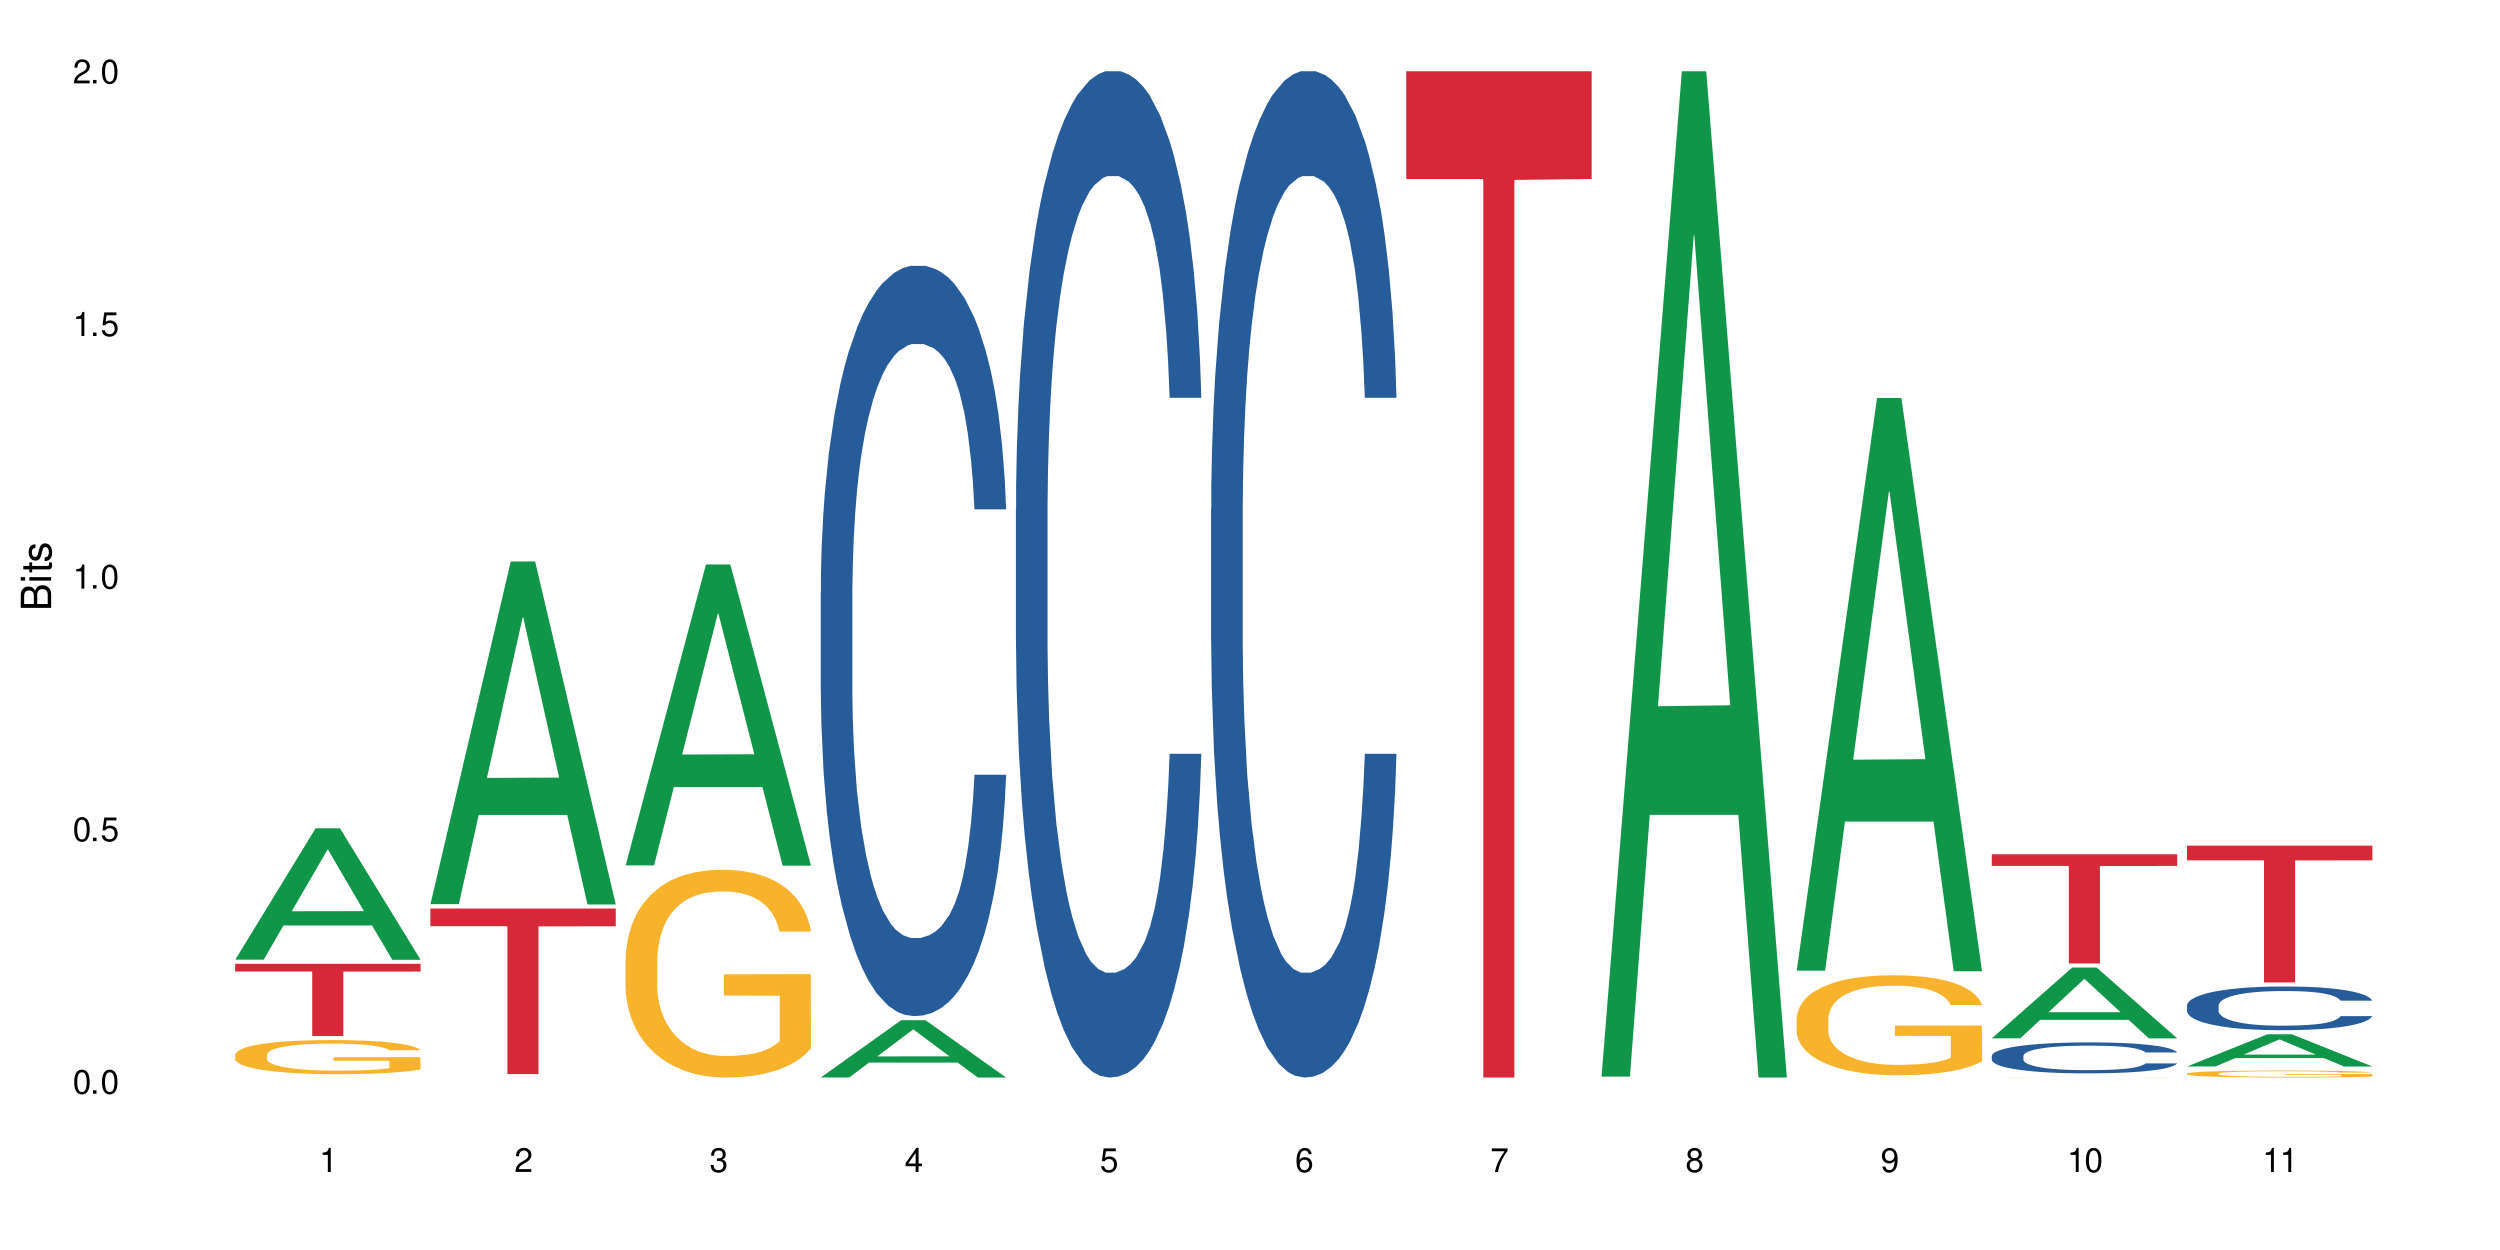 <?xml version="1.0" encoding="UTF-8"?>
<svg xmlns="http://www.w3.org/2000/svg" xmlns:xlink="http://www.w3.org/1999/xlink" width="720" height="360" viewBox="0 0 720 360">
<defs>
<g>
<g id="glyph-0-0">
</g>
<g id="glyph-0-1">
<path d="M 2.641 -6.938 C 2 -6.938 1.422 -6.656 1.078 -6.172 C 0.641 -5.562 0.406 -4.641 0.406 -3.359 C 0.406 -1.016 1.188 0.219 2.641 0.219 C 4.078 0.219 4.859 -1.016 4.859 -3.297 C 4.859 -4.641 4.656 -5.547 4.203 -6.172 C 3.844 -6.656 3.281 -6.938 2.641 -6.938 Z M 2.641 -6.188 C 3.547 -6.188 4 -5.25 4 -3.375 C 4 -1.406 3.562 -0.484 2.625 -0.484 C 1.734 -0.484 1.281 -1.438 1.281 -3.344 C 1.281 -5.25 1.734 -6.188 2.641 -6.188 Z M 2.641 -6.188 "/>
</g>
<g id="glyph-0-2">
<path d="M 1.828 -1 L 0.828 -1 L 0.828 0 L 1.828 0 Z M 1.828 -1 "/>
</g>
<g id="glyph-0-3">
<path d="M 4.562 -6.797 L 1.062 -6.797 L 0.547 -3.094 L 1.328 -3.094 C 1.719 -3.562 2.047 -3.734 2.578 -3.734 C 3.484 -3.734 4.062 -3.109 4.062 -2.094 C 4.062 -1.125 3.484 -0.531 2.578 -0.531 C 1.828 -0.531 1.375 -0.906 1.188 -1.672 L 0.328 -1.672 C 0.453 -1.109 0.547 -0.844 0.75 -0.594 C 1.125 -0.078 1.828 0.219 2.594 0.219 C 3.969 0.219 4.922 -0.781 4.922 -2.219 C 4.922 -3.562 4.031 -4.484 2.719 -4.484 C 2.25 -4.484 1.859 -4.359 1.469 -4.062 L 1.734 -5.969 L 4.562 -5.969 Z M 4.562 -6.797 "/>
</g>
<g id="glyph-0-4">
<path d="M 2.484 -4.938 L 2.484 0 L 3.328 0 L 3.328 -6.938 L 2.766 -6.938 C 2.469 -5.875 2.281 -5.734 0.984 -5.562 L 0.984 -4.938 Z M 2.484 -4.938 "/>
</g>
<g id="glyph-0-5">
<path d="M 4.859 -0.828 L 1.281 -0.828 C 1.359 -1.406 1.672 -1.781 2.5 -2.281 L 3.469 -2.828 C 4.406 -3.344 4.906 -4.062 4.906 -4.906 C 4.906 -5.484 4.672 -6.031 4.266 -6.406 C 3.859 -6.766 3.375 -6.938 2.719 -6.938 C 1.859 -6.938 1.219 -6.625 0.844 -6.031 C 0.609 -5.672 0.5 -5.234 0.484 -4.531 L 1.328 -4.531 C 1.359 -5.016 1.406 -5.281 1.531 -5.516 C 1.75 -5.938 2.188 -6.203 2.703 -6.203 C 3.469 -6.203 4.031 -5.641 4.031 -4.891 C 4.031 -4.344 3.719 -3.859 3.125 -3.516 L 2.234 -3 C 0.812 -2.172 0.406 -1.531 0.328 -0.016 L 4.859 -0.016 Z M 4.859 -0.828 "/>
</g>
<g id="glyph-0-6">
<path d="M 2.125 -3.188 L 2.578 -3.188 C 3.5 -3.188 3.984 -2.766 3.984 -1.922 C 3.984 -1.062 3.469 -0.531 2.594 -0.531 C 1.656 -0.531 1.203 -1 1.156 -2.016 L 0.312 -2.016 C 0.344 -1.453 0.438 -1.094 0.609 -0.781 C 0.953 -0.109 1.625 0.219 2.547 0.219 C 3.953 0.219 4.859 -0.625 4.859 -1.938 C 4.859 -2.828 4.516 -3.297 3.703 -3.594 C 4.344 -3.844 4.656 -4.328 4.656 -5.031 C 4.656 -6.219 3.875 -6.938 2.578 -6.938 C 1.203 -6.938 0.484 -6.172 0.453 -4.703 L 1.297 -4.703 C 1.312 -5.125 1.344 -5.359 1.453 -5.578 C 1.641 -5.969 2.062 -6.203 2.594 -6.203 C 3.344 -6.203 3.797 -5.75 3.797 -5 C 3.797 -4.516 3.609 -4.219 3.25 -4.047 C 3.016 -3.953 2.703 -3.922 2.125 -3.906 Z M 2.125 -3.188 "/>
</g>
<g id="glyph-0-7">
<path d="M 3.141 -1.672 L 3.141 0 L 3.984 0 L 3.984 -1.672 L 4.984 -1.672 L 4.984 -2.438 L 3.984 -2.438 L 3.984 -6.938 L 3.359 -6.938 L 0.266 -2.578 L 0.266 -1.672 Z M 3.141 -2.438 L 1 -2.438 L 3.141 -5.5 Z M 3.141 -2.438 "/>
</g>
<g id="glyph-0-8">
<path d="M 4.781 -5.125 C 4.609 -6.266 3.891 -6.938 2.844 -6.938 C 2.094 -6.938 1.422 -6.578 1.031 -5.953 C 0.594 -5.266 0.406 -4.422 0.406 -3.172 C 0.406 -2 0.578 -1.25 0.984 -0.641 C 1.359 -0.078 1.953 0.219 2.703 0.219 C 3.984 0.219 4.922 -0.75 4.922 -2.094 C 4.922 -3.375 4.062 -4.281 2.844 -4.281 C 2.172 -4.281 1.641 -4.031 1.281 -3.516 C 1.281 -5.234 1.828 -6.188 2.797 -6.188 C 3.391 -6.188 3.797 -5.797 3.938 -5.125 Z M 2.734 -3.531 C 3.547 -3.531 4.062 -2.953 4.062 -2.031 C 4.062 -1.156 3.484 -0.531 2.703 -0.531 C 1.922 -0.531 1.328 -1.188 1.328 -2.078 C 1.328 -2.938 1.906 -3.531 2.734 -3.531 Z M 2.734 -3.531 "/>
</g>
<g id="glyph-0-9">
<path d="M 4.984 -6.797 L 0.438 -6.797 L 0.438 -5.969 L 4.109 -5.969 C 2.5 -3.656 1.828 -2.234 1.328 0 L 2.219 0 C 2.594 -2.172 3.453 -4.047 4.984 -6.094 Z M 4.984 -6.797 "/>
</g>
<g id="glyph-0-10">
<path d="M 3.75 -3.656 C 4.469 -4.094 4.688 -4.438 4.688 -5.078 C 4.688 -6.172 3.844 -6.938 2.641 -6.938 C 1.438 -6.938 0.594 -6.172 0.594 -5.094 C 0.594 -4.438 0.812 -4.094 1.516 -3.656 C 0.734 -3.266 0.359 -2.703 0.359 -1.922 C 0.359 -0.656 1.281 0.219 2.641 0.219 C 3.984 0.219 4.922 -0.656 4.922 -1.922 C 4.922 -2.703 4.531 -3.266 3.75 -3.656 Z M 2.641 -6.188 C 3.359 -6.188 3.812 -5.75 3.812 -5.062 C 3.812 -4.406 3.344 -3.984 2.641 -3.984 C 1.922 -3.984 1.453 -4.406 1.453 -5.078 C 1.453 -5.75 1.922 -6.188 2.641 -6.188 Z M 2.641 -3.266 C 3.484 -3.266 4.062 -2.719 4.062 -1.906 C 4.062 -1.078 3.484 -0.531 2.625 -0.531 C 1.797 -0.531 1.219 -1.094 1.219 -1.906 C 1.219 -2.719 1.781 -3.266 2.641 -3.266 Z M 2.641 -3.266 "/>
</g>
<g id="glyph-0-11">
<path d="M 0.516 -1.578 C 0.672 -0.453 1.406 0.219 2.438 0.219 C 3.188 0.219 3.859 -0.141 4.266 -0.766 C 4.688 -1.453 4.891 -2.297 4.891 -3.547 C 4.891 -4.719 4.703 -5.453 4.312 -6.078 C 3.938 -6.641 3.344 -6.938 2.594 -6.938 C 1.297 -6.938 0.359 -5.969 0.359 -4.625 C 0.359 -3.344 1.234 -2.453 2.453 -2.453 C 3.094 -2.453 3.578 -2.672 4.016 -3.203 C 4 -1.484 3.469 -0.531 2.5 -0.531 C 1.906 -0.531 1.484 -0.906 1.359 -1.578 Z M 2.578 -6.203 C 3.375 -6.203 3.969 -5.531 3.969 -4.641 C 3.969 -3.797 3.391 -3.188 2.547 -3.188 C 1.734 -3.188 1.234 -3.766 1.234 -4.688 C 1.234 -5.562 1.797 -6.203 2.578 -6.203 Z M 2.578 -6.203 "/>
</g>
<g id="glyph-1-0">
</g>
<g id="glyph-1-1">
<path d="M 0 -0.953 L 0 -4.891 C 0 -5.719 -0.234 -6.344 -0.734 -6.797 C -1.188 -7.234 -1.812 -7.469 -2.5 -7.469 C -3.547 -7.469 -4.188 -7 -4.625 -5.875 C -4.984 -6.688 -5.625 -7.094 -6.531 -7.094 C -7.172 -7.094 -7.734 -6.859 -8.141 -6.391 C -8.562 -5.922 -8.75 -5.344 -8.75 -4.5 L -8.75 -0.953 Z M -4.984 -2.062 L -7.766 -2.062 L -7.766 -4.219 C -7.766 -4.844 -7.688 -5.203 -7.453 -5.5 C -7.219 -5.812 -6.859 -5.969 -6.375 -5.969 C -5.891 -5.969 -5.531 -5.812 -5.297 -5.5 C -5.062 -5.203 -4.984 -4.844 -4.984 -4.219 Z M -0.984 -2.062 L -4 -2.062 L -4 -4.781 C -4 -5.766 -3.438 -6.359 -2.484 -6.359 C -1.547 -6.359 -0.984 -5.766 -0.984 -4.781 Z M -0.984 -2.062 "/>
</g>
<g id="glyph-1-2">
<path d="M -6.281 -1.797 L -6.281 -0.797 L 0 -0.797 L 0 -1.797 Z M -8.75 -1.797 L -8.75 -0.797 L -7.484 -0.797 L -7.484 -1.797 Z M -8.75 -1.797 "/>
</g>
<g id="glyph-1-3">
<path d="M -6.281 -3.047 L -6.281 -2.016 L -8.016 -2.016 L -8.016 -1.016 L -6.281 -1.016 L -6.281 -0.172 L -5.469 -0.172 L -5.469 -1.016 L -0.719 -1.016 C -0.078 -1.016 0.281 -1.453 0.281 -2.234 C 0.281 -2.5 0.25 -2.719 0.188 -3.047 L -0.641 -3.047 C -0.609 -2.906 -0.594 -2.766 -0.594 -2.562 C -0.594 -2.141 -0.719 -2.016 -1.156 -2.016 L -5.469 -2.016 L -5.469 -3.047 Z M -6.281 -3.047 "/>
</g>
<g id="glyph-1-4">
<path d="M -4.531 -5.25 C -5.766 -5.25 -6.469 -4.422 -6.469 -2.969 C -6.469 -1.516 -5.719 -0.562 -4.547 -0.562 C -3.562 -0.562 -3.094 -1.062 -2.734 -2.562 L -2.516 -3.484 C -2.344 -4.188 -2.094 -4.469 -1.641 -4.469 C -1.047 -4.469 -0.641 -3.875 -0.641 -3 C -0.641 -2.453 -0.797 -2 -1.062 -1.75 C -1.25 -1.594 -1.422 -1.531 -1.875 -1.469 L -1.875 -0.406 C -0.422 -0.453 0.281 -1.266 0.281 -2.922 C 0.281 -4.5 -0.5 -5.516 -1.719 -5.516 C -2.656 -5.516 -3.172 -4.984 -3.469 -3.734 L -3.703 -2.766 C -3.891 -1.953 -4.156 -1.609 -4.594 -1.609 C -5.188 -1.609 -5.547 -2.125 -5.547 -2.938 C -5.547 -3.75 -5.203 -4.172 -4.531 -4.203 Z M -4.531 -5.25 "/>
</g>
</g>
</defs>
<rect x="-72" y="-36" width="864" height="432" fill="rgb(100%, 100%, 100%)" fill-opacity="1"/>
<path fill-rule="nonzero" fill="rgb(6.275%, 58.824%, 28.235%)" fill-opacity="1" d="M 67.73 276.383 L 67.789 276.348 L 90.895 238.543 L 97.91 238.543 L 121.133 276.418 L 112.973 276.418 L 107.152 266.531 L 81.652 266.531 L 75.945 276.383 L 67.73 276.383 L 84.105 262.441 L 104.816 262.406 L 94.488 244.73 L 94.375 244.695 L 94.262 244.801 L 84.047 262.406 L 84.105 262.441 Z M 67.73 276.383 "/>
<path fill-rule="nonzero" fill="rgb(96.863%, 70.196%, 16.863%)" fill-opacity="1" d="M 67.73 303.746 L 67.797 303.734 L 67.797 303.559 L 68.055 303.152 L 68.707 302.598 L 69.555 302.141 L 70.465 301.781 L 71.051 301.594 L 72.027 301.324 L 72.875 301.129 L 75.023 300.723 L 77.762 300.348 L 79.258 300.188 L 80.949 300.035 L 83.359 299.863 L 84.469 299.801 L 87.855 299.656 L 91.695 299.566 L 95.93 299.539 L 97.883 299.551 L 100.555 299.586 L 104.199 299.684 L 106.285 299.773 L 107.91 299.863 L 109.605 299.98 L 111.688 300.16 L 113.645 300.375 L 115.207 300.59 L 116.77 300.859 L 118.07 301.145 L 119.18 301.461 L 120.156 301.836 L 120.742 302.148 L 121.133 302.465 L 112.078 302.465 L 111.559 302.148 L 110.973 301.906 L 109.996 301.613 L 109.02 301.395 L 108.043 301.227 L 106.219 300.992 L 104.656 300.848 L 102.703 300.723 L 100.812 300.645 L 98.664 300.59 L 97.363 300.57 L 93.91 300.57 L 90.785 300.633 L 88.961 300.707 L 87.66 300.777 L 85.836 300.914 L 84.727 301.02 L 84.078 301.09 L 82.125 301.371 L 80.82 301.621 L 80.105 301.789 L 79.191 302.059 L 78.543 302.301 L 77.824 302.66 L 77.434 302.93 L 76.914 303.539 L 76.848 305.152 L 77.043 305.492 L 77.434 305.859 L 77.957 306.184 L 78.738 306.523 L 79.52 306.785 L 80.887 307.133 L 82.059 307.367 L 82.969 307.52 L 84.727 307.762 L 85.445 307.84 L 87.137 308.004 L 88.895 308.129 L 91.047 308.234 L 92.672 308.289 L 95.277 308.336 L 98.598 308.336 L 102.508 308.281 L 104.98 308.211 L 106.676 308.137 L 107.781 308.074 L 109.148 307.977 L 110.125 307.887 L 111.039 307.789 L 112.145 307.637 L 112.145 305.492 L 96.059 305.484 L 96.059 304.48 L 121.066 304.473 L 121.133 307.977 L 119.766 308.219 L 118.07 308.449 L 116.441 308.629 L 114.75 308.781 L 112.34 308.953 L 110.387 309.062 L 107.391 309.188 L 104.656 309.266 L 101.789 309.32 L 99.25 309.348 L 96.254 309.355 L 93.586 309.34 L 90.719 309.285 L 88.441 309.215 L 86.355 309.125 L 84.273 309.008 L 81.668 308.82 L 79.973 308.668 L 78.215 308.477 L 76.457 308.254 L 74.895 308.012 L 73.852 307.824 L 72.812 307.609 L 71.703 307.34 L 70.66 307.035 L 69.879 306.758 L 69.164 306.441 L 68.645 306.148 L 68.121 305.742 L 67.859 305.422 L 67.73 305.145 Z M 67.73 303.746 "/>
<path fill-rule="nonzero" fill="rgb(83.922%, 15.686%, 22.353%)" fill-opacity="1" d="M 67.73 277.582 L 121.133 277.582 L 121.133 279.809 L 98.875 279.828 L 98.875 298.379 L 89.922 298.379 L 89.922 279.848 L 89.793 279.809 L 67.73 279.809 Z M 67.73 277.582 "/>
<path fill-rule="nonzero" fill="rgb(6.275%, 58.824%, 28.235%)" fill-opacity="1" d="M 123.941 260.395 L 124 260.301 L 147.105 161.707 L 154.125 161.707 L 177.344 260.488 L 169.184 260.488 L 163.367 234.703 L 137.863 234.703 L 132.156 260.395 L 123.941 260.395 L 140.316 224.035 L 161.027 223.941 L 150.699 177.848 L 150.586 177.754 L 150.473 178.031 L 140.258 223.941 L 140.316 224.035 Z M 123.941 260.395 "/>
<path fill-rule="nonzero" fill="rgb(83.922%, 15.686%, 22.353%)" fill-opacity="1" d="M 123.941 261.648 L 177.344 261.648 L 177.344 266.754 L 155.086 266.801 L 155.086 309.332 L 146.133 309.332 L 146.133 266.844 L 146.004 266.754 L 123.941 266.754 Z M 123.941 261.648 "/>
<path fill-rule="nonzero" fill="rgb(6.275%, 58.824%, 28.235%)" fill-opacity="1" d="M 180.152 249.234 L 180.211 249.156 L 203.316 162.57 L 210.336 162.57 L 233.555 249.316 L 225.395 249.316 L 219.578 226.672 L 194.074 226.672 L 188.371 249.234 L 180.152 249.234 L 196.527 217.305 L 217.238 217.223 L 206.91 176.742 L 206.797 176.66 L 206.684 176.906 L 196.473 217.223 L 196.527 217.305 Z M 180.152 249.234 "/>
<path fill-rule="nonzero" fill="rgb(96.863%, 70.196%, 16.863%)" fill-opacity="1" d="M 180.152 276.117 L 180.219 276.062 L 180.219 274.969 L 180.48 272.508 L 181.129 269.121 L 181.977 266.332 L 182.891 264.145 L 183.477 262.996 L 184.453 261.359 L 185.297 260.156 L 187.449 257.695 L 190.184 255.398 L 191.68 254.418 L 193.375 253.488 L 195.785 252.449 L 196.891 252.066 L 200.277 251.191 L 204.121 250.645 L 208.352 250.48 L 210.305 250.535 L 212.977 250.754 L 216.621 251.355 L 218.707 251.902 L 220.336 252.449 L 222.027 253.16 L 224.113 254.254 L 226.066 255.562 L 227.629 256.875 L 229.191 258.516 L 230.492 260.266 L 231.602 262.18 L 232.578 264.473 L 233.164 266.387 L 233.555 268.301 L 224.504 268.301 L 223.98 266.387 L 223.395 264.91 L 222.418 263.105 L 221.441 261.797 L 220.465 260.758 L 218.641 259.336 L 217.078 258.461 L 215.125 257.695 L 213.238 257.203 L 211.086 256.875 L 209.785 256.766 L 206.332 256.766 L 203.207 257.148 L 201.383 257.586 L 200.082 258.023 L 198.258 258.844 L 197.152 259.5 L 196.5 259.938 L 194.547 261.633 L 193.242 263.16 L 192.527 264.199 L 191.617 265.84 L 190.965 267.316 L 190.246 269.504 L 189.855 271.141 L 189.336 274.859 L 189.27 284.699 L 189.465 286.773 L 189.855 289.016 L 190.379 290.984 L 191.16 293.059 L 191.941 294.645 L 193.309 296.777 L 194.48 298.199 L 195.395 299.129 L 197.152 300.602 L 197.867 301.094 L 199.562 302.078 L 201.32 302.844 L 203.469 303.5 L 205.098 303.828 L 207.699 304.102 L 211.023 304.102 L 214.93 303.773 L 217.402 303.336 L 219.098 302.898 L 220.203 302.516 L 221.57 301.914 L 222.551 301.367 L 223.461 300.766 L 224.566 299.84 L 224.566 286.773 L 208.484 286.719 L 208.484 280.598 L 233.488 280.543 L 233.555 301.914 L 232.188 303.391 L 230.492 304.812 L 228.867 305.906 L 227.172 306.836 L 224.762 307.871 L 222.809 308.527 L 219.812 309.293 L 217.078 309.785 L 214.215 310.113 L 211.672 310.277 L 208.68 310.332 L 206.008 310.223 L 203.141 309.895 L 200.863 309.457 L 198.777 308.91 L 196.695 308.199 L 194.09 307.055 L 192.398 306.125 L 190.641 304.977 L 188.879 303.609 L 187.316 302.133 L 186.277 300.984 L 185.234 299.676 L 184.125 298.035 L 183.086 296.176 L 182.305 294.48 L 181.586 292.566 L 181.066 290.766 L 180.543 288.305 L 180.285 286.336 L 180.152 284.645 Z M 180.152 276.117 "/>
<path fill-rule="nonzero" fill="rgb(6.275%, 58.824%, 28.235%)" fill-opacity="1" d="M 236.367 310.316 L 236.422 310.301 L 259.527 293.816 L 266.547 293.816 L 289.766 310.332 L 281.609 310.332 L 275.789 306.023 L 250.285 306.023 L 244.582 310.316 L 236.367 310.316 L 252.738 304.238 L 273.449 304.223 L 263.121 296.516 L 263.008 296.5 L 262.895 296.547 L 252.684 304.223 L 252.738 304.238 Z M 236.367 310.316 "/>
<path fill-rule="nonzero" fill="rgb(14.51%, 36.078%, 60%)" fill-opacity="1" d="M 236.367 170.59 L 236.43 170.391 L 236.43 165.648 L 236.625 158.145 L 237.082 148.664 L 237.539 142.145 L 238.711 130.492 L 240.34 119.234 L 242.031 110.543 L 243.27 105.406 L 244.375 101.457 L 246.914 94.148 L 248.543 90.395 L 250.301 87.039 L 252.449 83.68 L 254.016 81.707 L 257.531 78.547 L 260.137 77.164 L 262.152 76.57 L 266.516 76.57 L 269.121 77.359 L 271.012 78.348 L 273.094 79.926 L 274.852 81.707 L 277.914 86.051 L 280.648 91.582 L 281.887 94.742 L 283.84 100.863 L 285.34 106.789 L 286.379 111.926 L 287.551 119.234 L 288.594 128.121 L 289.375 138.195 L 289.766 146.688 L 280.648 146.688 L 280.191 138.789 L 279.672 132.664 L 278.695 124.566 L 277.719 118.84 L 276.352 113.109 L 275.113 109.359 L 273.422 105.605 L 271.922 103.234 L 270.359 101.457 L 268.863 100.273 L 265.996 99.086 L 262.676 99.086 L 261.438 99.48 L 258.898 101.062 L 257.531 102.445 L 255.578 105.211 L 254.211 107.777 L 252.582 111.727 L 251.473 115.086 L 250.105 120.223 L 249.129 124.766 L 248.023 131.281 L 247.371 136.219 L 246.785 141.75 L 246.266 148.27 L 245.875 155.184 L 245.613 162.488 L 245.484 169.602 L 245.484 200.215 L 245.613 207.328 L 245.938 215.621 L 246.785 227.672 L 248.023 238.141 L 249.457 246.434 L 250.824 252.359 L 251.605 255.125 L 252.645 258.285 L 254.273 262.238 L 256.617 266.188 L 257.984 267.766 L 260.07 269.348 L 262.219 270.137 L 265.086 270.137 L 267.625 269.348 L 269.316 268.359 L 271.074 266.777 L 273.484 263.422 L 274.984 260.262 L 276.285 256.508 L 277.262 252.754 L 277.914 249.594 L 278.891 243.473 L 279.672 236.758 L 280.258 229.844 L 280.648 223.129 L 289.766 223.129 L 289.375 231.027 L 288.789 238.73 L 288.203 244.461 L 287.293 251.371 L 286.25 257.496 L 284.75 264.41 L 283.516 268.953 L 281.887 273.891 L 280.387 277.645 L 278.762 281 L 276.352 284.949 L 274.789 286.926 L 273.094 288.703 L 271.074 290.285 L 268.535 291.668 L 265.801 292.457 L 263.262 292.652 L 260.527 292.258 L 258.508 291.469 L 255.836 289.691 L 252.516 286.137 L 250.105 282.383 L 248.219 278.629 L 246.59 274.68 L 244.766 269.348 L 242.422 260.656 L 240.988 253.941 L 240.012 248.41 L 238.906 240.707 L 238.125 233.793 L 237.211 222.734 L 236.562 208.711 L 236.367 197.844 Z M 236.367 170.59 "/>
<path fill-rule="nonzero" fill="rgb(14.51%, 36.078%, 60%)" fill-opacity="1" d="M 292.578 146.621 L 292.641 146.355 L 292.641 140 L 292.836 129.934 L 293.293 117.215 L 293.75 108.477 L 294.922 92.844 L 296.551 77.746 L 298.242 66.09 L 299.48 59.203 L 300.586 53.902 L 303.125 44.102 L 304.754 39.07 L 306.512 34.566 L 308.664 30.062 L 310.227 27.414 L 313.742 23.176 L 316.348 21.32 L 318.367 20.527 L 322.73 20.527 L 325.332 21.586 L 327.223 22.91 L 329.305 25.031 L 331.066 27.414 L 334.125 33.242 L 336.859 40.66 L 338.098 44.898 L 340.051 53.109 L 341.551 61.055 L 342.59 67.945 L 343.762 77.746 L 344.805 89.668 L 345.586 103.176 L 345.977 114.566 L 336.859 114.566 L 336.406 103.973 L 335.883 95.758 L 334.906 84.898 L 333.93 77.215 L 332.562 69.535 L 331.324 64.5 L 329.633 59.469 L 328.133 56.289 L 326.57 53.902 L 325.074 52.316 L 322.207 50.727 L 318.887 50.727 L 317.648 51.254 L 315.109 53.375 L 313.742 55.23 L 311.789 58.938 L 310.422 62.383 L 308.793 67.68 L 307.684 72.184 L 306.316 79.07 L 305.34 85.164 L 304.234 93.906 L 303.582 100.527 L 302.996 107.945 L 302.477 116.688 L 302.086 125.957 L 301.824 135.762 L 301.695 145.297 L 301.695 186.355 L 301.824 195.895 L 302.148 207.02 L 302.996 223.18 L 304.234 237.219 L 305.668 248.344 L 307.035 256.293 L 307.816 260 L 308.859 264.238 L 310.484 269.535 L 312.832 274.836 L 314.199 276.953 L 316.281 279.074 L 318.43 280.133 L 321.297 280.133 L 323.836 279.074 L 325.527 277.75 L 327.289 275.629 L 329.695 271.125 L 331.195 266.887 L 332.496 261.855 L 333.473 256.82 L 334.125 252.582 L 335.102 244.371 L 335.883 235.363 L 336.469 226.094 L 336.859 217.086 L 345.977 217.086 L 345.586 227.684 L 345 238.012 L 344.414 245.695 L 343.504 254.969 L 342.461 263.18 L 340.965 272.449 L 339.727 278.543 L 338.098 285.168 L 336.602 290.199 L 334.973 294.703 L 332.562 300 L 331 302.648 L 329.305 305.035 L 327.289 307.152 L 324.746 309.008 L 322.012 310.066 L 319.473 310.332 L 316.738 309.801 L 314.719 308.742 L 312.047 306.359 L 308.727 301.59 L 306.316 296.559 L 304.43 291.523 L 302.801 286.227 L 300.977 279.074 L 298.633 267.418 L 297.199 258.41 L 296.223 250.992 L 295.117 240.664 L 294.336 231.391 L 293.422 216.555 L 292.773 197.746 L 292.578 183.18 Z M 292.578 146.621 "/>
<path fill-rule="nonzero" fill="rgb(14.51%, 36.078%, 60%)" fill-opacity="1" d="M 348.789 146.621 L 348.852 146.355 L 348.852 140 L 349.051 129.934 L 349.504 117.215 L 349.961 108.477 L 351.133 92.844 L 352.762 77.746 L 354.453 66.09 L 355.691 59.203 L 356.797 53.902 L 359.34 44.102 L 360.965 39.07 L 362.727 34.566 L 364.875 30.062 L 366.438 27.414 L 369.953 23.176 L 372.559 21.32 L 374.578 20.527 L 378.941 20.527 L 381.547 21.586 L 383.434 22.91 L 385.52 25.031 L 387.277 27.414 L 390.336 33.242 L 393.07 40.66 L 394.309 44.898 L 396.262 53.109 L 397.762 61.055 L 398.805 67.945 L 399.977 77.746 L 401.016 89.668 L 401.797 103.176 L 402.188 114.566 L 393.07 114.566 L 392.617 103.973 L 392.094 95.758 L 391.117 84.898 L 390.141 77.215 L 388.773 69.535 L 387.535 64.5 L 385.844 59.469 L 384.344 56.289 L 382.781 53.902 L 381.285 52.316 L 378.418 50.727 L 375.098 50.727 L 373.859 51.254 L 371.32 53.375 L 369.953 55.23 L 368 58.938 L 366.633 62.383 L 365.004 67.68 L 363.898 72.184 L 362.531 79.07 L 361.551 85.164 L 360.445 93.906 L 359.793 100.527 L 359.207 107.945 L 358.688 116.688 L 358.297 125.957 L 358.035 135.762 L 357.906 145.297 L 357.906 186.355 L 358.035 195.895 L 358.363 207.02 L 359.207 223.18 L 360.445 237.219 L 361.879 248.344 L 363.246 256.293 L 364.027 260 L 365.07 264.238 L 366.695 269.535 L 369.043 274.836 L 370.41 276.953 L 372.492 279.074 L 374.641 280.133 L 377.508 280.133 L 380.047 279.074 L 381.742 277.75 L 383.5 275.629 L 385.91 271.125 L 387.406 266.887 L 388.707 261.855 L 389.688 256.82 L 390.336 252.582 L 391.312 244.371 L 392.094 235.363 L 392.68 226.094 L 393.07 217.086 L 402.188 217.086 L 401.797 227.684 L 401.211 238.012 L 400.625 245.695 L 399.715 254.969 L 398.672 263.18 L 397.176 272.449 L 395.938 278.543 L 394.309 285.168 L 392.812 290.199 L 391.184 294.703 L 388.773 300 L 387.211 302.648 L 385.52 305.035 L 383.5 307.152 L 380.961 309.008 L 378.223 310.066 L 375.684 310.332 L 372.949 309.801 L 370.93 308.742 L 368.262 306.359 L 364.938 301.59 L 362.531 296.559 L 360.641 291.523 L 359.012 286.227 L 357.188 279.074 L 354.844 267.418 L 353.41 258.41 L 352.434 250.992 L 351.328 240.664 L 350.547 231.391 L 349.637 216.555 L 348.984 197.746 L 348.789 183.18 Z M 348.789 146.621 "/>
<path fill-rule="nonzero" fill="rgb(83.922%, 15.686%, 22.353%)" fill-opacity="1" d="M 405 20.527 L 458.402 20.527 L 458.402 51.547 L 436.145 51.82 L 436.145 310.332 L 427.191 310.332 L 427.191 52.094 L 427.062 51.547 L 405 51.547 Z M 405 20.527 "/>
<path fill-rule="nonzero" fill="rgb(6.275%, 58.824%, 28.235%)" fill-opacity="1" d="M 461.211 310.059 L 461.27 309.789 L 484.375 20.527 L 491.391 20.527 L 514.613 310.332 L 506.453 310.332 L 500.633 234.684 L 475.133 234.684 L 469.426 310.059 L 461.211 310.059 L 477.586 203.391 L 498.297 203.117 L 487.969 67.875 L 487.855 67.602 L 487.742 68.418 L 477.527 203.117 L 477.586 203.391 Z M 461.211 310.059 "/>
<path fill-rule="nonzero" fill="rgb(6.275%, 58.824%, 28.235%)" fill-opacity="1" d="M 517.422 279.559 L 517.48 279.406 L 540.586 114.621 L 547.602 114.621 L 570.824 279.715 L 562.664 279.715 L 556.848 236.621 L 531.344 236.621 L 525.637 279.559 L 517.422 279.559 L 533.797 218.793 L 554.508 218.637 L 544.18 141.594 L 544.066 141.441 L 543.953 141.906 L 533.738 218.637 L 533.797 218.793 Z M 517.422 279.559 "/>
<path fill-rule="nonzero" fill="rgb(96.863%, 70.196%, 16.863%)" fill-opacity="1" d="M 517.422 293.211 L 517.488 293.188 L 517.488 292.66 L 517.75 291.477 L 518.398 289.848 L 519.246 288.504 L 520.156 287.453 L 520.742 286.902 L 521.723 286.113 L 522.566 285.535 L 524.715 284.352 L 527.453 283.246 L 528.949 282.773 L 530.645 282.324 L 533.051 281.824 L 534.16 281.641 L 537.547 281.223 L 541.387 280.957 L 545.621 280.879 L 547.574 280.906 L 550.246 281.012 L 553.891 281.301 L 555.977 281.562 L 557.605 281.824 L 559.297 282.168 L 561.379 282.691 L 563.336 283.324 L 564.898 283.957 L 566.461 284.746 L 567.762 285.586 L 568.871 286.508 L 569.848 287.609 L 570.434 288.531 L 570.824 289.453 L 561.773 289.453 L 561.25 288.531 L 560.664 287.82 L 559.688 286.953 L 558.711 286.324 L 557.734 285.824 L 555.91 285.141 L 554.348 284.719 L 552.395 284.352 L 550.504 284.113 L 548.355 283.957 L 547.055 283.902 L 543.602 283.902 L 540.477 284.086 L 538.652 284.297 L 537.352 284.508 L 535.527 284.902 L 534.418 285.219 L 533.77 285.43 L 531.816 286.242 L 530.512 286.98 L 529.797 287.48 L 528.883 288.27 L 528.234 288.977 L 527.516 290.031 L 527.125 290.82 L 526.605 292.605 L 526.539 297.34 L 526.734 298.34 L 527.125 299.418 L 527.648 300.363 L 528.43 301.363 L 529.211 302.125 L 530.578 303.152 L 531.75 303.836 L 532.66 304.281 L 534.418 304.992 L 535.137 305.23 L 536.828 305.703 L 538.586 306.07 L 540.738 306.387 L 542.363 306.543 L 544.969 306.676 L 548.293 306.676 L 552.199 306.52 L 554.672 306.309 L 556.367 306.098 L 557.473 305.914 L 558.84 305.625 L 559.816 305.359 L 560.73 305.07 L 561.836 304.625 L 561.836 298.34 L 545.75 298.312 L 545.75 295.367 L 570.758 295.344 L 570.824 305.625 L 569.457 306.336 L 567.762 307.02 L 566.137 307.543 L 564.441 307.992 L 562.031 308.492 L 560.078 308.805 L 557.082 309.176 L 554.348 309.41 L 551.48 309.57 L 548.941 309.648 L 545.945 309.676 L 543.277 309.621 L 540.41 309.465 L 538.133 309.254 L 536.047 308.992 L 533.965 308.648 L 531.359 308.098 L 529.664 307.648 L 527.906 307.098 L 526.148 306.441 L 524.586 305.73 L 523.543 305.176 L 522.504 304.547 L 521.395 303.758 L 520.352 302.863 L 519.57 302.047 L 518.855 301.129 L 518.336 300.258 L 517.812 299.078 L 517.555 298.129 L 517.422 297.312 Z M 517.422 293.211 "/>
<path fill-rule="nonzero" fill="rgb(6.275%, 58.824%, 28.235%)" fill-opacity="1" d="M 573.633 299.035 L 573.691 299.016 L 596.797 278.648 L 603.816 278.648 L 627.035 299.055 L 618.875 299.055 L 613.059 293.73 L 587.555 293.73 L 581.852 299.035 L 573.633 299.035 L 590.008 291.523 L 610.719 291.508 L 600.391 281.984 L 600.277 281.965 L 600.164 282.023 L 589.953 291.508 L 590.008 291.523 Z M 573.633 299.035 "/>
<path fill-rule="nonzero" fill="rgb(14.51%, 36.078%, 60%)" fill-opacity="1" d="M 573.633 304.094 L 573.699 304.086 L 573.699 303.891 L 573.895 303.582 L 574.352 303.191 L 574.805 302.922 L 575.98 302.441 L 577.605 301.977 L 579.301 301.621 L 580.539 301.406 L 581.645 301.246 L 584.184 300.945 L 585.812 300.789 L 587.57 300.652 L 589.719 300.512 L 591.281 300.43 L 594.801 300.301 L 597.402 300.242 L 599.422 300.219 L 603.785 300.219 L 606.391 300.25 L 608.281 300.293 L 610.363 300.355 L 612.121 300.43 L 615.184 300.609 L 617.918 300.836 L 619.156 300.969 L 621.109 301.219 L 622.605 301.465 L 623.648 301.676 L 624.82 301.977 L 625.863 302.344 L 626.645 302.762 L 627.035 303.109 L 617.918 303.109 L 617.461 302.785 L 616.941 302.531 L 615.965 302.199 L 614.988 301.961 L 613.621 301.727 L 612.383 301.57 L 610.688 301.418 L 609.191 301.316 L 607.629 301.246 L 606.129 301.195 L 603.266 301.148 L 599.945 301.148 L 598.707 301.164 L 596.168 301.23 L 594.801 301.285 L 592.844 301.398 L 591.477 301.504 L 589.852 301.668 L 588.742 301.809 L 587.375 302.02 L 586.398 302.207 L 585.293 302.477 L 584.641 302.68 L 584.055 302.906 L 583.531 303.176 L 583.141 303.461 L 582.883 303.762 L 582.75 304.055 L 582.75 305.316 L 582.883 305.609 L 583.207 305.953 L 584.055 306.449 L 585.293 306.879 L 586.723 307.223 L 588.09 307.465 L 588.871 307.582 L 589.914 307.711 L 591.543 307.875 L 593.887 308.035 L 595.254 308.102 L 597.34 308.168 L 599.488 308.199 L 602.355 308.199 L 604.895 308.168 L 606.586 308.125 L 608.344 308.062 L 610.754 307.922 L 612.254 307.793 L 613.555 307.637 L 614.531 307.484 L 615.184 307.352 L 616.16 307.102 L 616.941 306.824 L 617.527 306.539 L 617.918 306.262 L 627.035 306.262 L 626.645 306.586 L 626.059 306.906 L 625.473 307.141 L 624.559 307.426 L 623.52 307.68 L 622.02 307.965 L 620.785 308.152 L 619.156 308.355 L 617.656 308.508 L 616.031 308.648 L 613.621 308.809 L 612.059 308.891 L 610.363 308.965 L 608.344 309.031 L 605.805 309.086 L 603.07 309.121 L 600.531 309.129 L 597.793 309.113 L 595.777 309.078 L 593.105 309.008 L 589.785 308.859 L 587.375 308.703 L 585.488 308.551 L 583.859 308.387 L 582.035 308.168 L 579.691 307.809 L 578.258 307.531 L 577.281 307.305 L 576.176 306.984 L 575.391 306.703 L 574.48 306.246 L 573.828 305.668 L 573.633 305.219 Z M 573.633 304.094 "/>
<path fill-rule="nonzero" fill="rgb(96.863%, 70.196%, 16.863%)" fill-opacity="1" d="M 573.633 310.309 L 573.961 310.309 L 574.609 310.305 L 575.457 310.301 L 577.934 310.301 L 578.777 310.297 L 583.664 310.297 L 585.16 310.293 L 617.594 310.293 L 619.547 310.297 L 623.973 310.297 L 625.082 310.301 L 626.645 310.301 L 627.035 310.305 L 617.984 310.305 L 617.461 310.301 L 613.945 310.301 L 612.121 310.297 L 589.98 310.297 L 588.027 310.301 L 585.098 310.301 L 584.445 310.305 L 583.336 310.305 L 582.816 310.309 L 582.75 310.316 L 583.336 310.316 L 583.859 310.32 L 585.422 310.32 L 586.789 310.324 L 590.633 310.324 L 591.348 310.328 L 616.031 310.328 L 616.941 310.324 L 618.047 310.324 L 618.047 310.316 L 601.961 310.316 L 601.961 310.312 L 626.969 310.312 L 627.035 310.328 L 620.652 310.328 L 618.242 310.332 L 587.57 310.332 L 585.879 310.328 L 580.797 310.328 L 579.754 310.324 L 576.566 310.324 L 575.785 310.32 L 574.547 310.32 L 574.023 310.316 L 573.633 310.316 Z M 573.633 310.309 "/>
<path fill-rule="nonzero" fill="rgb(83.922%, 15.686%, 22.353%)" fill-opacity="1" d="M 573.633 246.023 L 627.035 246.023 L 627.035 249.391 L 604.781 249.418 L 604.781 277.484 L 595.824 277.484 L 595.824 249.449 L 595.695 249.391 L 573.633 249.391 Z M 573.633 246.023 "/>
<path fill-rule="nonzero" fill="rgb(6.275%, 58.824%, 28.235%)" fill-opacity="1" d="M 629.848 307.141 L 629.902 307.133 L 653.008 297.863 L 660.027 297.863 L 683.246 307.152 L 675.09 307.152 L 669.27 304.727 L 643.766 304.727 L 638.062 307.141 L 629.848 307.141 L 646.219 303.723 L 666.93 303.715 L 656.602 299.379 L 656.488 299.371 L 656.375 299.398 L 646.164 303.715 L 646.219 303.723 Z M 629.848 307.141 "/>
<path fill-rule="nonzero" fill="rgb(14.51%, 36.078%, 60%)" fill-opacity="1" d="M 629.848 289.59 L 629.91 289.578 L 629.91 289.301 L 630.105 288.863 L 630.562 288.312 L 631.02 287.934 L 632.191 287.254 L 633.816 286.598 L 635.512 286.094 L 636.75 285.793 L 637.855 285.562 L 640.395 285.137 L 642.023 284.918 L 643.781 284.723 L 645.93 284.527 L 647.492 284.414 L 651.012 284.227 L 653.617 284.148 L 655.633 284.113 L 659.996 284.113 L 662.602 284.16 L 664.492 284.219 L 666.574 284.309 L 668.332 284.414 L 671.395 284.664 L 674.129 284.988 L 675.367 285.172 L 677.32 285.527 L 678.816 285.875 L 679.859 286.172 L 681.031 286.598 L 682.074 287.117 L 682.855 287.703 L 683.246 288.195 L 674.129 288.195 L 673.672 287.738 L 673.152 287.379 L 672.176 286.91 L 671.199 286.574 L 669.832 286.242 L 668.594 286.023 L 666.902 285.805 L 665.402 285.668 L 663.84 285.562 L 662.344 285.492 L 659.477 285.426 L 656.156 285.426 L 654.918 285.449 L 652.379 285.539 L 651.012 285.621 L 649.059 285.781 L 647.688 285.93 L 646.062 286.16 L 644.953 286.355 L 643.586 286.656 L 642.609 286.922 L 641.504 287.301 L 640.852 287.586 L 640.266 287.91 L 639.746 288.289 L 639.355 288.691 L 639.094 289.117 L 638.965 289.531 L 638.965 291.312 L 639.094 291.727 L 639.418 292.211 L 640.266 292.914 L 641.504 293.523 L 642.934 294.008 L 644.305 294.352 L 645.086 294.512 L 646.125 294.695 L 647.754 294.926 L 650.098 295.156 L 651.465 295.25 L 653.551 295.34 L 655.699 295.387 L 658.566 295.387 L 661.105 295.34 L 662.797 295.281 L 664.555 295.191 L 666.965 294.996 L 668.465 294.812 L 669.766 294.594 L 670.742 294.375 L 671.395 294.191 L 672.371 293.832 L 673.152 293.441 L 673.738 293.039 L 674.129 292.648 L 683.246 292.648 L 682.855 293.109 L 682.27 293.559 L 681.684 293.891 L 680.773 294.293 L 679.73 294.648 L 678.23 295.055 L 676.996 295.316 L 675.367 295.605 L 673.867 295.824 L 672.242 296.02 L 669.832 296.25 L 668.27 296.363 L 666.574 296.469 L 664.555 296.559 L 662.016 296.641 L 659.281 296.688 L 656.742 296.699 L 654.008 296.676 L 651.988 296.629 L 649.316 296.523 L 645.996 296.316 L 643.586 296.102 L 641.699 295.883 L 640.07 295.652 L 638.246 295.34 L 635.902 294.836 L 634.469 294.441 L 633.492 294.121 L 632.387 293.672 L 631.605 293.27 L 630.691 292.625 L 630.043 291.809 L 629.848 291.176 Z M 629.848 289.59 "/>
<path fill-rule="nonzero" fill="rgb(96.863%, 70.196%, 16.863%)" fill-opacity="1" d="M 629.848 309.18 L 629.91 309.176 L 629.91 309.141 L 630.172 309.059 L 630.824 308.941 L 631.668 308.848 L 632.582 308.777 L 633.168 308.738 L 634.145 308.68 L 634.992 308.641 L 637.141 308.559 L 639.875 308.48 L 641.371 308.449 L 643.066 308.418 L 645.477 308.383 L 646.582 308.367 L 649.969 308.34 L 653.812 308.32 L 658.043 308.316 L 659.996 308.316 L 662.668 308.324 L 666.316 308.344 L 668.398 308.363 L 670.027 308.383 L 671.719 308.406 L 673.805 308.441 L 675.758 308.484 L 677.32 308.531 L 678.883 308.586 L 680.188 308.645 L 681.293 308.711 L 682.27 308.785 L 682.855 308.852 L 683.246 308.914 L 674.195 308.914 L 673.672 308.852 L 673.086 308.801 L 672.109 308.742 L 671.133 308.695 L 670.156 308.66 L 668.332 308.613 L 666.77 308.582 L 664.816 308.559 L 662.93 308.543 L 660.777 308.531 L 659.477 308.527 L 656.023 308.527 L 652.898 308.539 L 651.074 308.555 L 649.773 308.57 L 647.949 308.598 L 646.844 308.617 L 646.191 308.633 L 644.238 308.691 L 642.934 308.742 L 642.219 308.777 L 641.309 308.832 L 640.656 308.883 L 639.941 308.957 L 639.551 309.012 L 639.027 309.137 L 638.965 309.469 L 639.16 309.539 L 639.551 309.613 L 640.07 309.68 L 640.852 309.75 L 641.633 309.805 L 643 309.875 L 644.172 309.922 L 645.086 309.953 L 646.844 310.004 L 647.559 310.02 L 649.254 310.055 L 651.012 310.078 L 653.16 310.102 L 654.789 310.113 L 657.395 310.121 L 660.715 310.121 L 664.621 310.113 L 667.098 310.098 L 668.789 310.082 L 669.895 310.07 L 671.266 310.047 L 672.242 310.031 L 673.152 310.012 L 674.258 309.98 L 674.258 309.539 L 658.176 309.535 L 658.176 309.332 L 683.18 309.328 L 683.246 310.047 L 681.879 310.098 L 680.188 310.145 L 678.559 310.184 L 676.863 310.215 L 674.453 310.25 L 672.5 310.273 L 669.504 310.297 L 666.77 310.312 L 663.906 310.324 L 661.367 310.332 L 658.371 310.332 L 655.699 310.328 L 652.836 310.316 L 650.555 310.305 L 648.473 310.285 L 646.387 310.262 L 643.781 310.223 L 642.09 310.191 L 640.332 310.152 L 638.57 310.105 L 637.008 310.055 L 635.969 310.016 L 634.926 309.973 L 633.816 309.918 L 632.777 309.855 L 631.996 309.797 L 631.277 309.734 L 630.758 309.672 L 630.238 309.59 L 629.977 309.523 L 629.848 309.465 Z M 629.848 309.18 "/>
<path fill-rule="nonzero" fill="rgb(83.922%, 15.686%, 22.353%)" fill-opacity="1" d="M 629.848 243.551 L 683.246 243.551 L 683.246 247.77 L 660.992 247.805 L 660.992 282.949 L 652.035 282.949 L 652.035 247.84 L 651.906 247.77 L 629.848 247.77 Z M 629.848 243.551 "/>
<g fill="rgb(0%, 0%, 0%)" fill-opacity="1">
<use xlink:href="#glyph-0-1" x="20.965" y="314.993"/>
<use xlink:href="#glyph-0-2" x="25.965" y="314.993"/>
<use xlink:href="#glyph-0-1" x="28.965" y="314.993"/>
</g>
<g fill="rgb(0%, 0%, 0%)" fill-opacity="1">
<use xlink:href="#glyph-0-1" x="20.965" y="242.251"/>
<use xlink:href="#glyph-0-2" x="25.965" y="242.251"/>
<use xlink:href="#glyph-0-3" x="28.965" y="242.251"/>
</g>
<g fill="rgb(0%, 0%, 0%)" fill-opacity="1">
<use xlink:href="#glyph-0-4" x="20.965" y="169.509"/>
<use xlink:href="#glyph-0-2" x="25.965" y="169.509"/>
<use xlink:href="#glyph-0-1" x="28.965" y="169.509"/>
</g>
<g fill="rgb(0%, 0%, 0%)" fill-opacity="1">
<use xlink:href="#glyph-0-4" x="20.965" y="96.767"/>
<use xlink:href="#glyph-0-2" x="25.965" y="96.767"/>
<use xlink:href="#glyph-0-3" x="28.965" y="96.767"/>
</g>
<g fill="rgb(0%, 0%, 0%)" fill-opacity="1">
<use xlink:href="#glyph-0-5" x="20.965" y="24.024"/>
<use xlink:href="#glyph-0-2" x="25.965" y="24.024"/>
<use xlink:href="#glyph-0-1" x="28.965" y="24.024"/>
</g>
<g fill="rgb(0%, 0%, 0%)" fill-opacity="1">
<use xlink:href="#glyph-0-4" x="91.93" y="337.532"/>
</g>
<g fill="rgb(0%, 0%, 0%)" fill-opacity="1">
<use xlink:href="#glyph-0-5" x="148.145" y="337.532"/>
</g>
<g fill="rgb(0%, 0%, 0%)" fill-opacity="1">
<use xlink:href="#glyph-0-6" x="204.355" y="337.532"/>
</g>
<g fill="rgb(0%, 0%, 0%)" fill-opacity="1">
<use xlink:href="#glyph-0-7" x="260.566" y="337.532"/>
</g>
<g fill="rgb(0%, 0%, 0%)" fill-opacity="1">
<use xlink:href="#glyph-0-3" x="316.777" y="337.532"/>
</g>
<g fill="rgb(0%, 0%, 0%)" fill-opacity="1">
<use xlink:href="#glyph-0-8" x="372.988" y="337.532"/>
</g>
<g fill="rgb(0%, 0%, 0%)" fill-opacity="1">
<use xlink:href="#glyph-0-9" x="429.199" y="337.532"/>
</g>
<g fill="rgb(0%, 0%, 0%)" fill-opacity="1">
<use xlink:href="#glyph-0-10" x="485.41" y="337.532"/>
</g>
<g fill="rgb(0%, 0%, 0%)" fill-opacity="1">
<use xlink:href="#glyph-0-11" x="541.625" y="337.532"/>
</g>
<g fill="rgb(0%, 0%, 0%)" fill-opacity="1">
<use xlink:href="#glyph-0-4" x="595.336" y="337.532"/>
<use xlink:href="#glyph-0-1" x="600.336" y="337.532"/>
</g>
<g fill="rgb(0%, 0%, 0%)" fill-opacity="1">
<use xlink:href="#glyph-0-4" x="651.547" y="337.532"/>
<use xlink:href="#glyph-0-4" x="656.547" y="337.532"/>
</g>
<g fill="rgb(0%, 0%, 0%)" fill-opacity="1">
<use xlink:href="#glyph-1-1" x="14.725" y="176.012"/>
<use xlink:href="#glyph-1-2" x="14.725" y="168.012"/>
<use xlink:href="#glyph-1-3" x="14.725" y="165.012"/>
<use xlink:href="#glyph-1-4" x="14.725" y="162.012"/>
</g>
</svg>
